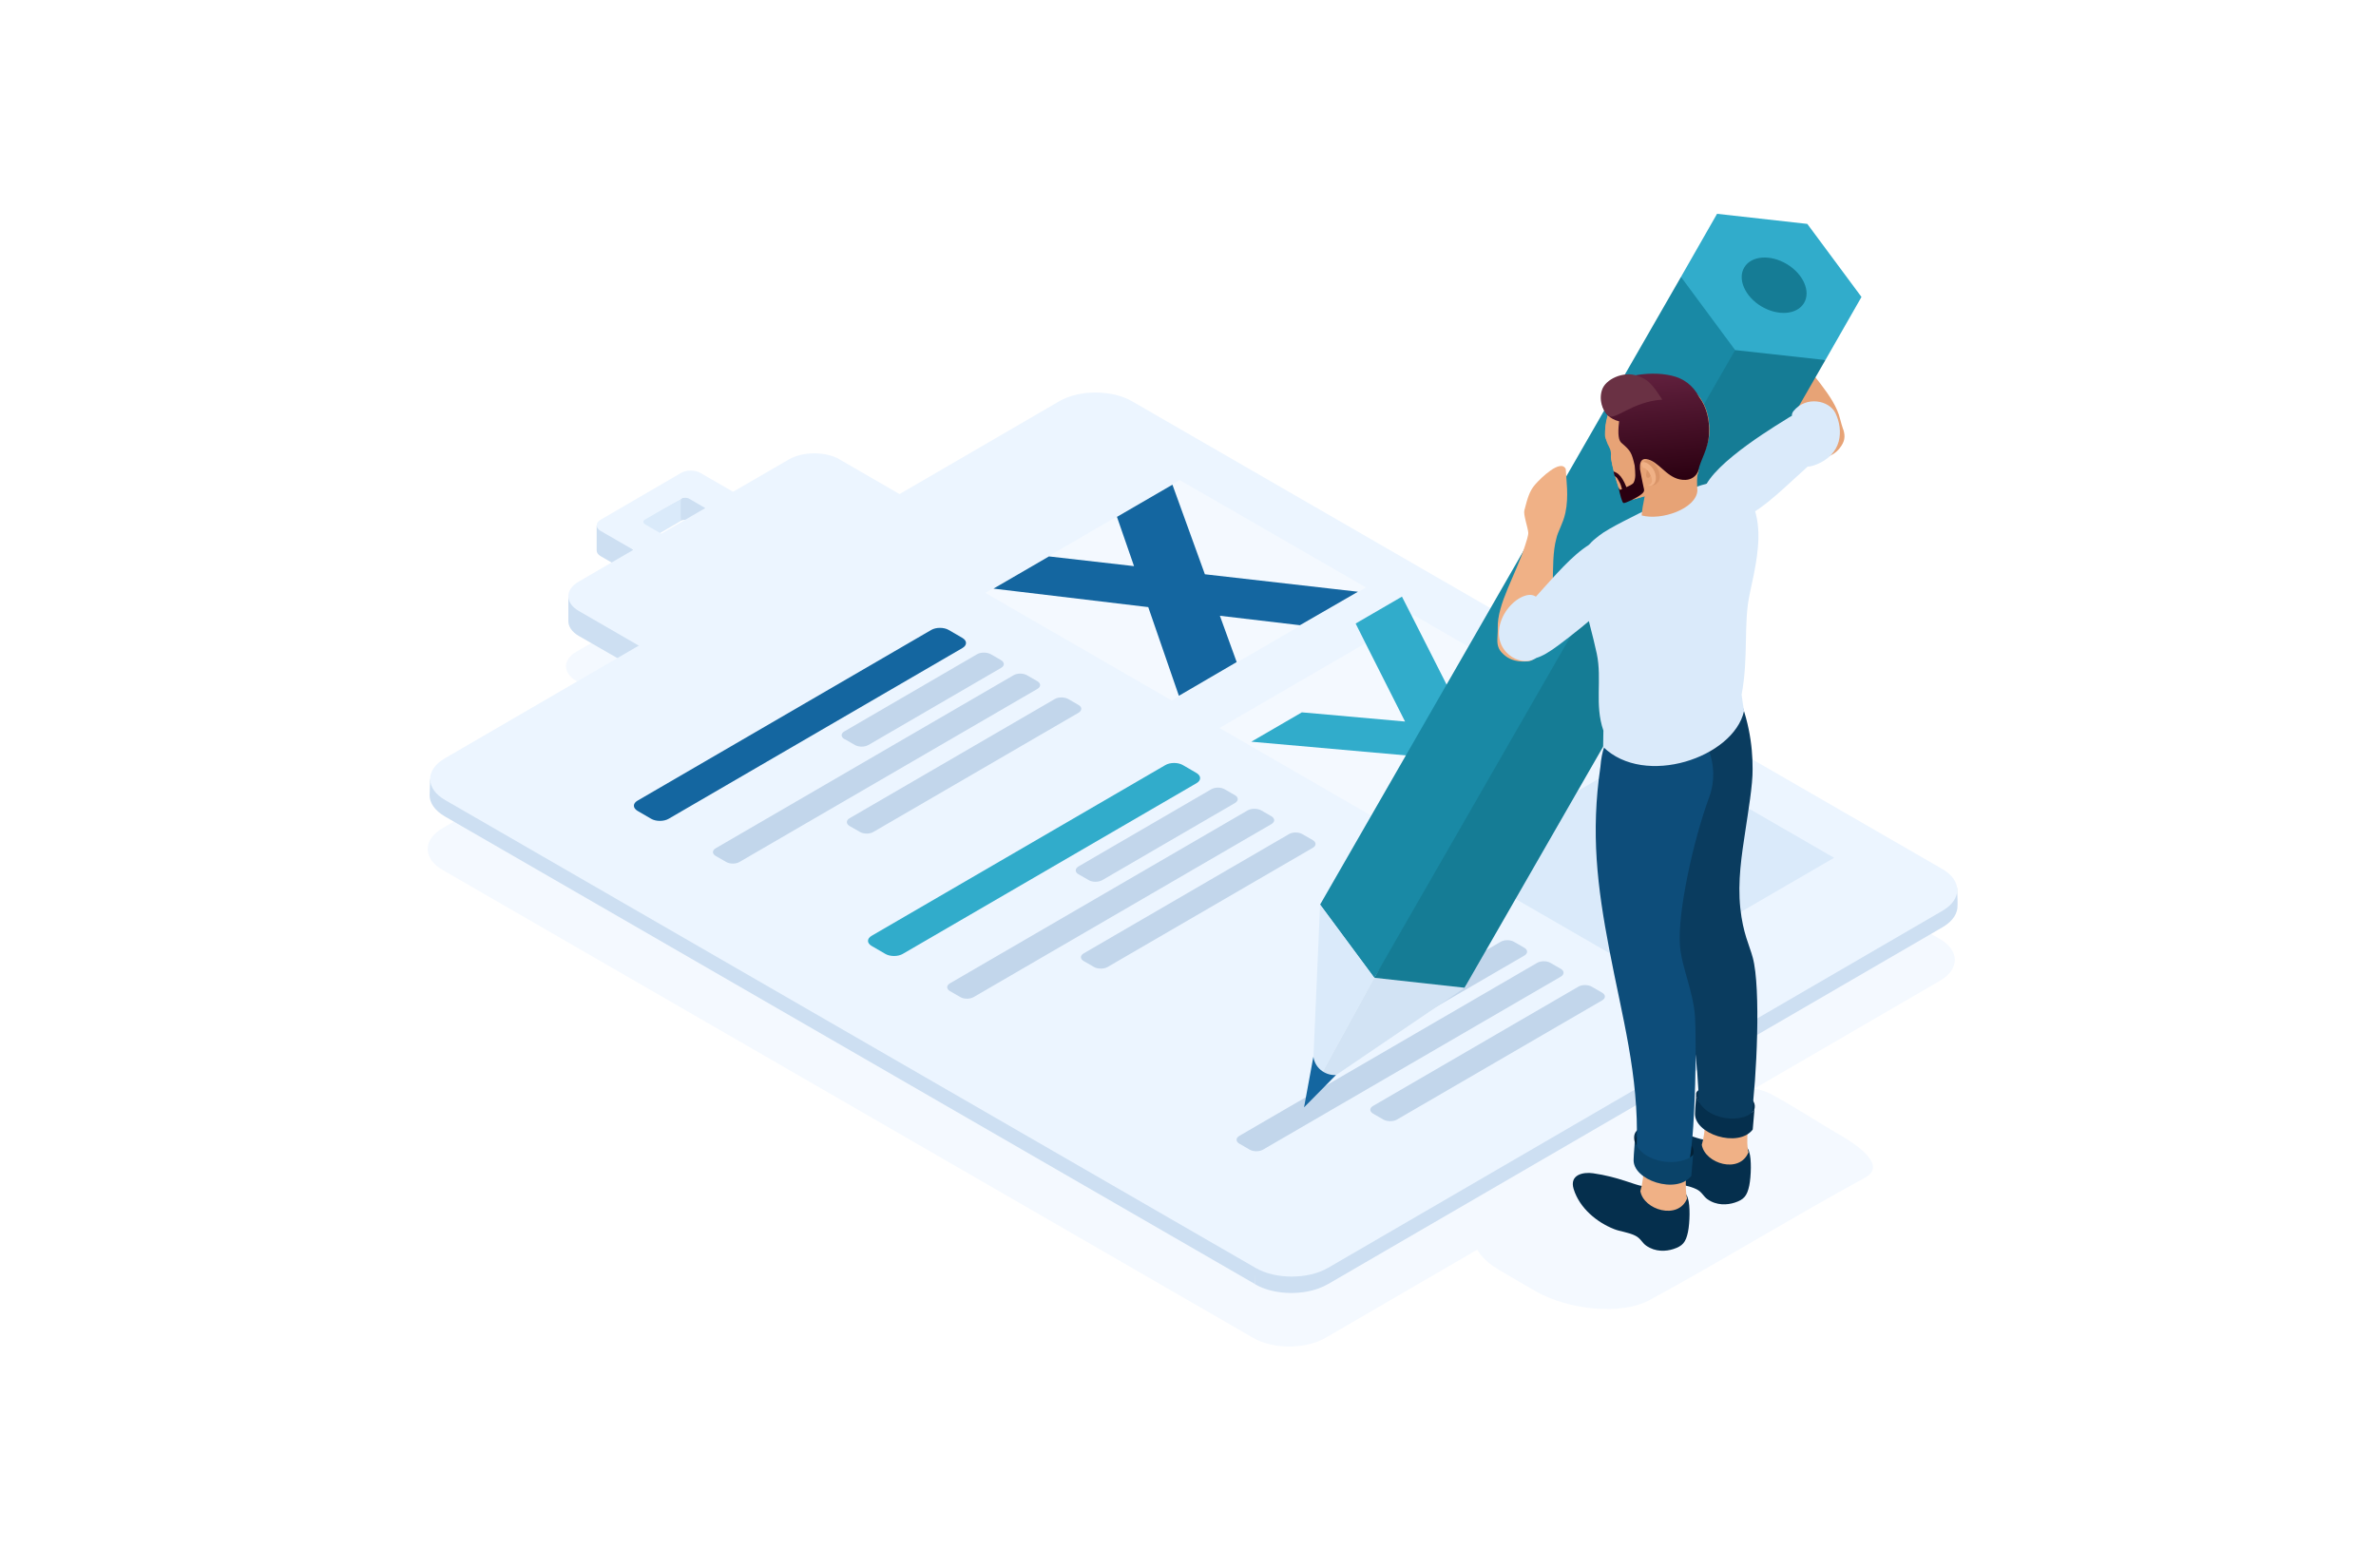 <svg width="200" height="132" viewBox="0 0 200 132" fill="none" xmlns="http://www.w3.org/2000/svg">
<path fill-rule="evenodd" clip-rule="evenodd" d="M70.479 44.568C69.303 43.893 67.388 43.893 66.223 44.568L61.51 47.3L58.757 45.711C58.31 45.449 57.57 45.449 57.135 45.711L50.365 49.65C49.919 49.912 49.919 50.336 50.365 50.597L53.119 52.186L48.515 54.864C47.35 55.539 47.35 56.649 48.526 57.334L53.565 60.24L37.25 69.72C35.574 70.689 35.585 72.278 37.272 73.246L105.481 112.624C107.168 113.604 109.9 113.593 111.576 112.624L163.296 82.563C164.972 81.594 164.961 80.005 163.274 79.037L95.065 39.659C93.378 38.691 90.646 38.691 88.97 39.659L75.518 47.474L70.479 44.568Z" fill="#F4F9FF"/>
<path fill-rule="evenodd" clip-rule="evenodd" d="M97.166 37.384L43.737 68.436L39.242 65.867L92.693 34.805L97.166 37.384Z" fill="#F4B300"/>
<path fill-rule="evenodd" clip-rule="evenodd" d="M51.563 52.545L49.321 50.967C48.733 50.63 48.352 50.391 47.841 50.184V52.295C47.841 52.741 48.135 53.199 48.722 53.536L51.258 54.994L54.24 56.714V54.603L51.563 52.535V52.545Z" fill="#CDDFF2"/>
<path fill-rule="evenodd" clip-rule="evenodd" d="M54.262 43.664C54.185 43.708 54.087 43.838 54.087 43.925C54.033 44.154 54.153 45.46 54.153 45.808C54.153 45.721 54.229 45.645 54.305 45.602L57.298 43.86L57.461 42.718L57.309 41.999L54.273 43.664H54.262Z" fill="#DAEAFA"/>
<path fill-rule="evenodd" clip-rule="evenodd" d="M163.416 76.447L114.624 104.516C109.694 106.638 107.288 107.422 105.547 106.42L105.656 108.118C107.103 108.956 109.324 109.076 110.989 108.467C111.587 108.249 112.099 107.922 112.654 107.596L163.514 78.057C164.113 77.709 164.701 77.154 164.766 76.414C164.798 76.033 164.766 75.423 164.744 74.966C164.744 74.868 164.744 74.814 164.744 74.727L163.416 76.436V76.447Z" fill="#CDDFF2"/>
<path fill-rule="evenodd" clip-rule="evenodd" d="M37.446 67.119C36.597 66.629 36.304 66.15 36.206 65.519L36.162 66.934C36.162 67.587 36.587 68.229 37.446 68.73L105.655 108.107V106.497L37.446 67.119Z" fill="#CDDFF2"/>
<path fill-rule="evenodd" clip-rule="evenodd" d="M163.481 73.149L95.272 33.771C93.585 32.802 90.853 32.802 89.177 33.771L37.457 63.832C35.781 64.801 35.792 66.39 37.479 67.358L105.688 106.736C107.375 107.716 110.107 107.705 111.783 106.736L163.503 76.675C165.179 75.706 165.168 74.117 163.481 73.149Z" fill="#ECF5FF"/>
<path fill-rule="evenodd" clip-rule="evenodd" d="M58.017 41.901C57.821 41.782 57.495 41.879 57.299 41.988V43.849C57.495 43.73 57.821 43.73 58.017 43.849L59.367 44.633V42.685L58.017 41.901Z" fill="#CDDFF2"/>
<path fill-rule="evenodd" clip-rule="evenodd" d="M51.421 44.339C51.192 44.209 50.224 44.404 50.224 44.23V46.342C50.224 46.516 50.333 46.69 50.561 46.821L53.315 48.41V46.298L51.421 44.35V44.339Z" fill="#CDDFF2"/>
<path fill-rule="evenodd" clip-rule="evenodd" d="M55.655 44.927L54.305 44.143C54.109 44.023 54.109 43.838 54.305 43.73L57.298 41.988C57.494 41.868 57.821 41.868 58.017 41.988L59.366 42.772L55.644 44.938L55.655 44.927ZM70.674 38.669C69.499 37.994 67.584 37.994 66.419 38.669L61.706 41.4L58.953 39.811C58.506 39.55 57.766 39.55 57.331 39.811L50.561 43.751C50.115 44.013 50.115 44.437 50.561 44.698L53.315 46.287L48.711 48.965C47.546 49.64 47.546 50.75 48.722 51.435L54.24 54.624L76.193 41.868L70.674 38.679V38.669Z" fill="#ECF5FF"/>
<path fill-rule="evenodd" clip-rule="evenodd" d="M114.982 49.455L98.624 58.967L82.94 49.912L99.299 40.41L114.982 49.455Z" fill="#F4F9FF"/>
<path fill-rule="evenodd" clip-rule="evenodd" d="M114.308 49.814L109.421 52.633L102.684 51.838L104.098 55.735L99.233 58.575L96.654 51.109L83.626 49.552L88.295 46.842L95.457 47.659L94.02 43.512L98.689 40.802L101.421 48.344L114.308 49.814Z" fill="#1466A0"/>
<path fill-rule="evenodd" clip-rule="evenodd" d="M134.683 60.828L118.324 70.341L102.651 61.285L119.01 51.784L134.683 60.828Z" fill="#F4F9FF"/>
<path fill-rule="evenodd" clip-rule="evenodd" d="M154.382 72.213L138.023 81.714L122.351 72.659L138.709 63.157L154.382 72.213Z" fill="#DAEAFA"/>
<path fill-rule="evenodd" clip-rule="evenodd" d="M118.009 50.227L118.847 51.871L125.094 64.191L105.329 62.439L109.585 59.968L118.27 60.741L114.94 54.146L114.112 52.491L118.009 50.227Z" fill="#31ACCB"/>
<path fill-rule="evenodd" clip-rule="evenodd" d="M146.382 75.521L138.404 61.372L135.771 63.647L143.999 77.176L146.382 75.521Z" fill="#1AC2CB"/>
<path fill-rule="evenodd" clip-rule="evenodd" d="M81.004 53.699C81.417 53.939 81.417 54.32 81.004 54.559L56.287 68.926C55.884 69.165 55.209 69.165 54.806 68.926L53.663 68.262C53.261 68.022 53.25 67.641 53.663 67.402L78.381 53.035C78.783 52.796 79.458 52.796 79.861 53.035L81.004 53.699Z" fill="#1466A0"/>
<path fill-rule="evenodd" clip-rule="evenodd" d="M90.788 59.348L89.918 58.847C89.613 58.673 89.102 58.662 88.786 58.847L71.513 68.882C71.209 69.056 71.209 69.361 71.513 69.535L72.384 70.036C72.7 70.221 73.211 70.221 73.516 70.036L90.788 60.001C91.093 59.816 91.093 59.522 90.788 59.348ZM71.078 62.221C70.958 62.156 70.893 62.069 70.86 61.982C70.838 61.927 70.838 61.862 70.86 61.807C70.893 61.72 70.958 61.633 71.078 61.568L82.256 55.07C82.56 54.896 83.072 54.896 83.388 55.07L83.757 55.277L84.258 55.571C84.41 55.658 84.487 55.778 84.498 55.898C84.498 56.017 84.421 56.137 84.269 56.224L73.091 62.722C72.863 62.852 72.514 62.896 72.232 62.82C72.134 62.798 72.046 62.765 71.97 62.722L71.1 62.221H71.078ZM87.317 57.345C87.632 57.53 87.632 57.813 87.317 57.998L62.251 72.561C61.946 72.746 61.435 72.746 61.119 72.561L60.248 72.06C59.933 71.875 59.933 71.592 60.248 71.407L85.314 56.845C85.619 56.66 86.13 56.66 86.446 56.845L87.317 57.345Z" fill="#C2D6EB"/>
<path fill-rule="evenodd" clip-rule="evenodd" d="M110.499 70.722C110.815 70.907 110.815 71.201 110.499 71.375L93.226 81.409C92.922 81.584 92.41 81.584 92.094 81.409L91.224 80.909C90.908 80.724 90.908 80.43 91.224 80.256L108.496 70.221C108.801 70.036 109.313 70.036 109.628 70.221L110.499 70.722ZM103.958 66.945L103.087 66.444C102.772 66.259 102.271 66.259 101.955 66.444L90.778 72.942C90.473 73.127 90.473 73.421 90.778 73.595L91.648 74.096C91.964 74.281 92.465 74.27 92.78 74.096L103.958 67.598C104.263 67.413 104.263 67.119 103.958 66.945ZM107.027 68.719L106.156 68.218C105.841 68.044 105.34 68.044 105.024 68.218L79.959 82.781C79.654 82.966 79.654 83.249 79.959 83.434L80.83 83.935C81.145 84.12 81.646 84.12 81.962 83.935L107.027 69.372C107.332 69.187 107.332 68.904 107.027 68.719Z" fill="#C2D6EB"/>
<path fill-rule="evenodd" clip-rule="evenodd" d="M100.714 65.073C101.117 65.312 101.127 65.693 100.714 65.933L75.997 80.299C75.594 80.539 74.919 80.539 74.516 80.299L73.374 79.635C72.96 79.396 72.96 79.015 73.374 78.776L98.091 64.409C98.494 64.17 99.168 64.17 99.571 64.409L100.714 65.073Z" fill="#31ACCB"/>
<path fill-rule="evenodd" clip-rule="evenodd" d="M134.856 83.564C135.172 83.749 135.172 84.043 134.856 84.218L117.584 94.252C117.279 94.427 116.768 94.427 116.452 94.252L115.581 93.752C115.266 93.567 115.266 93.273 115.581 93.099L132.854 83.064C133.159 82.879 133.67 82.879 133.986 83.064L134.856 83.564ZM128.315 79.788L127.445 79.287C127.129 79.102 126.628 79.102 126.313 79.287L115.135 85.785C114.83 85.97 114.83 86.264 115.135 86.438L116.006 86.939C116.321 87.124 116.822 87.113 117.138 86.939L128.315 80.441C128.62 80.256 128.62 79.973 128.315 79.788ZM131.385 81.562L130.514 81.061C130.198 80.876 129.698 80.876 129.382 81.061L104.316 95.624C104.012 95.809 104.012 96.092 104.316 96.277L105.187 96.778C105.503 96.963 106.003 96.963 106.319 96.778L131.385 82.215C131.689 82.03 131.689 81.747 131.385 81.562Z" fill="#C2D6EB"/>
<path fill-rule="evenodd" clip-rule="evenodd" d="M125.681 102.263L142.638 92.609C144.489 91.76 147.133 91.096 149.016 92.076C150.736 92.968 153.555 94.797 154.806 95.504C155.753 96.048 159.051 98.018 156.994 99.139C150.954 102.426 144.978 106.116 138.851 109.446C137.686 110.077 135.999 110.306 134.214 110.154C132.44 110.001 130.622 109.49 129.197 108.662C128.174 108.075 127.172 107.487 126.193 106.91C124.865 106.138 124.158 105.223 124.092 104.374C124.027 103.547 124.56 102.785 125.692 102.263H125.681Z" fill="#F4F9FF"/>
<path fill-rule="evenodd" clip-rule="evenodd" d="M143.422 95.939C142.802 95.874 141.398 95.167 139.254 94.862C138.416 94.742 137.251 94.981 137.621 96.19C138.122 97.811 139.591 98.998 141.028 99.564C141.54 99.77 142.182 99.814 142.791 100.108C143.27 100.336 143.368 100.707 143.727 100.957C144.5 101.501 145.392 101.446 146.024 101.24C146.786 100.989 147.058 100.685 147.243 99.814C147.406 99.009 147.439 97.561 147.243 96.995C146.96 95.656 143.814 95.526 143.433 95.939H143.422Z" fill="#052F4D"/>
<path fill-rule="evenodd" clip-rule="evenodd" d="M147.177 97.006C146.938 96.201 147.177 94.372 147.384 92.239L143.281 91.14C143.596 93.567 143.629 95.101 143.248 96.375C143.52 97.964 146.426 98.845 147.177 97.006Z" fill="#F0B186"/>
<path fill-rule="evenodd" clip-rule="evenodd" d="M147.667 93.414C146.655 94.981 143.118 94.122 142.77 92.174C142.574 90.922 148.277 91.531 147.667 93.414Z" fill="#052F4D"/>
<path fill-rule="evenodd" clip-rule="evenodd" d="M147.427 93.969C147.852 90.976 148.244 83.172 147.536 80.604C147.253 79.548 146.72 78.591 146.491 76.457C146.252 74.204 146.6 72.006 146.938 69.785C147.134 68.447 147.547 66.052 147.525 64.746C147.536 62.776 147.199 60.153 145.806 57.432L141.528 57.03C141.289 58.042 140.777 62.167 140.581 64.082C140.266 67.206 140.19 70.047 140.451 74.008C140.875 80.419 142.834 85.208 143.009 93.109C142.987 95.003 146.753 94.829 147.427 93.991V93.969Z" fill="#0A3C5F"/>
<path fill-rule="evenodd" clip-rule="evenodd" d="M147.536 95.09C147.569 94.699 147.634 94.046 147.689 93.316C147.199 94.655 143.357 94.514 142.769 92.174C142.769 92.62 142.693 93.153 142.682 93.686C142.551 95.46 146.317 96.679 147.536 95.09Z" fill="#052F4D"/>
<path fill-rule="evenodd" clip-rule="evenodd" d="M142.519 97.213C141.507 98.78 137.948 98.018 137.6 96.07C137.404 94.818 143.129 95.33 142.519 97.213Z" fill="#032136"/>
<path fill-rule="evenodd" clip-rule="evenodd" d="M138.263 99.847C137.643 99.781 136.239 99.074 134.095 98.769C133.257 98.65 132.092 98.889 132.462 100.097C132.963 101.719 134.432 102.905 135.869 103.471C136.38 103.678 137.023 103.721 137.632 104.015C138.111 104.244 138.209 104.614 138.568 104.864C139.341 105.408 140.233 105.354 140.865 105.147C141.626 104.897 141.899 104.592 142.084 103.721C142.247 102.916 142.279 101.468 142.084 100.902C141.801 99.564 138.655 99.433 138.274 99.847H138.263Z" fill="#052F4D"/>
<path fill-rule="evenodd" clip-rule="evenodd" d="M142.018 100.903C141.779 100.097 141.953 98.247 142.149 96.114L138.111 95.036C138.426 97.463 138.459 98.998 138.078 100.271C138.35 101.86 141.256 102.731 142.007 100.903H142.018Z" fill="#F0B186"/>
<path fill-rule="evenodd" clip-rule="evenodd" d="M141.691 59.838L137 59.283C136.086 61.601 134.932 61.764 134.715 64.55C133.899 70.145 134.443 74.585 135.466 79.951C136.532 85.556 137.958 90.541 137.773 96.32C137.643 98.508 141.234 98.421 142.214 97.702C142.747 94.764 142.791 87.57 142.682 85.676C142.562 83.499 141.55 81.453 141.408 79.581C141.202 76.882 142.497 70.841 143.868 67.119C144.88 64.355 143.52 61.71 141.68 59.838H141.691Z" fill="#0D4D7A"/>
<path fill-rule="evenodd" clip-rule="evenodd" d="M142.366 98.987C142.399 98.595 142.464 97.942 142.519 97.213C141.55 98.257 138.263 98.029 137.599 96.07C137.599 96.516 137.523 97.049 137.512 97.583C137.381 99.357 141.147 100.587 142.366 98.987Z" fill="#0A4369"/>
<path fill-rule="evenodd" clip-rule="evenodd" d="M155.155 36.166C155.068 35.893 154.97 35.61 154.894 35.284C154.426 33.292 152.26 31.333 150.856 29.145C150.725 28.938 150.355 28.405 150.322 28.166C150.246 27.72 150.344 26.599 150.159 26.283C149.669 25.412 149.343 24.846 148.733 24.433C148.113 24.008 146.067 22.865 145.893 23.834C146.088 24.683 146.23 26.131 146.872 27.382C147.297 28.22 147.873 28.71 148.167 29.276C149.31 31.224 149.484 34.653 151.117 36.514C151.868 37.362 152.194 38.788 153.13 38.636C154.012 38.495 154.545 38.135 154.861 37.722C155.274 37.188 155.351 36.786 155.166 36.166H155.155Z" fill="#E7A376"/>
<path fill-rule="evenodd" clip-rule="evenodd" d="M151.096 27.872L115.679 82.313L111.119 76.153L141.496 23.311L151.096 27.872Z" fill="#1989A5"/>
<path fill-rule="evenodd" clip-rule="evenodd" d="M110.434 91.88L115.68 82.313L111.119 76.153L110.434 91.88Z" fill="#DAEAFA"/>
<path fill-rule="evenodd" clip-rule="evenodd" d="M110.434 91.88L115.68 82.313L123.527 82.988L110.434 91.88Z" fill="#D2E3F4"/>
<path fill-rule="evenodd" clip-rule="evenodd" d="M153.653 30.31L123.277 83.151L115.68 82.313L146.056 29.472L150.149 28.579L153.653 30.31Z" fill="#157C95"/>
<path fill-rule="evenodd" clip-rule="evenodd" d="M156.69 24.999L153.653 30.31L146.056 29.472L141.496 23.312L144.533 18L152.13 18.849L156.69 24.999Z" fill="#31ACCB"/>
<path fill-rule="evenodd" clip-rule="evenodd" d="M150.41 22.234C151.792 23.061 152.445 24.541 151.846 25.521C151.248 26.5 149.659 26.62 148.266 25.793C146.883 24.966 146.23 23.486 146.829 22.506C147.417 21.526 149.017 21.396 150.41 22.234Z" fill="#157C95"/>
<path fill-rule="evenodd" clip-rule="evenodd" d="M110.553 88.963L109.77 93.218L112.458 90.497C111.696 90.563 110.716 90.04 110.553 88.963Z" fill="#1466A0"/>
<path fill-rule="evenodd" clip-rule="evenodd" d="M152.151 39.278C152.336 39.278 152.532 39.235 152.717 39.169C155.145 38.309 155.166 36.176 154.502 34.783C153.98 33.695 152.032 33.303 150.965 34.609C150.867 34.739 150.824 34.87 150.834 35.001C150.671 35.088 150.497 35.197 150.312 35.316C148.364 36.514 142.726 40.051 143.39 42.075C143.978 43.893 145.436 44.23 146.971 43.479C148.614 42.674 150.279 40.965 152.162 39.278H152.151Z" fill="#DAEAFA"/>
<path fill-rule="evenodd" clip-rule="evenodd" d="M145.632 40.693C147.047 41.281 147.678 42.424 147.907 43.763C148.233 45.7 147.765 47.757 147.275 50.032C146.742 52.524 147.199 55.278 146.601 58.477C146.677 59.043 146.72 59.392 146.807 59.849C145.937 63.778 138.427 66.303 134.944 62.874C134.955 62.374 134.966 61.928 134.966 61.503C134.204 59.305 134.868 57.226 134.411 55.038C133.736 51.838 132.495 48.856 133.464 46.396C133.703 45.776 134.128 45.471 134.607 45.09C135.39 44.459 137.665 43.381 139.254 42.576V42.696C140.995 41.684 142.922 40.769 144.348 40.584C144.848 40.519 145.284 40.541 145.632 40.682V40.693Z" fill="#DAEAFA"/>
<path fill-rule="evenodd" clip-rule="evenodd" d="M138.536 40.987C138.514 41.792 138.275 42.282 138.188 43.392C139.853 43.849 142.78 42.826 142.878 41.303C142.878 41.183 142.868 41.063 142.857 40.943V40.9C142.835 40.345 142.857 39.844 143.02 39.594C142.77 39.3 141.05 39.833 138.536 40.987Z" fill="#E7A376"/>
<path fill-rule="evenodd" clip-rule="evenodd" d="M136.859 42.141C137.175 42.206 138.329 41.77 138.764 41.694C139.189 41.607 142.693 40.66 142.933 39.8C142.9 39.583 142.9 39.398 142.944 39.267C143.183 38.505 143.836 37.558 143.88 36.481C143.956 34.761 143.335 33.031 141.54 32.225C138.274 30.745 135.183 33.161 135.096 36.546C135.075 37.21 135.651 37.417 135.771 37.95C135.793 38.059 135.684 38.201 135.63 38.451C135.553 38.81 136.381 42.043 136.859 42.141Z" fill="#E7A376"/>
<path fill-rule="evenodd" clip-rule="evenodd" d="M136.87 42.119C137.153 42.184 138.111 41.847 138.612 41.727C138.753 41.694 138.916 41.803 139.156 41.727C140.418 41.379 142.813 40.475 142.922 39.812C142.889 39.594 142.889 39.398 142.922 39.256C143.161 38.495 143.814 37.548 143.858 36.47C143.934 34.751 143.313 33.02 141.517 32.215C138.622 30.909 135.891 32.508 135.238 35.284C135.085 35.937 135.031 36.721 135.314 37.363C135.444 37.657 135.651 37.874 135.597 38.429C135.564 38.788 136.369 41.999 136.837 42.097L136.87 42.119Z" fill="#E7A376"/>
<path fill-rule="evenodd" clip-rule="evenodd" d="M138.22 39.028C138.971 37.874 140.636 40.53 139.058 40.889C139.504 40.083 138.786 39.18 138.22 39.028Z" fill="#DA9569"/>
<path fill-rule="evenodd" clip-rule="evenodd" d="M138.329 39.441C138.078 39.072 138.165 38.897 138.35 38.897C138.557 38.897 138.906 39.104 139.156 39.485C139.559 40.105 139.439 41.041 138.699 40.867C139.265 40.758 139.047 40.095 138.775 39.724C138.59 39.474 138.361 39.311 138.318 39.441H138.329Z" fill="#F0B186"/>
<path fill-rule="evenodd" clip-rule="evenodd" d="M138.633 39.561C138.546 39.888 138.535 40.084 138.611 40.171C138.666 40.236 138.796 40.279 138.927 40.072C138.884 39.866 138.764 39.703 138.633 39.572V39.561Z" fill="#DA9569"/>
<path fill-rule="evenodd" clip-rule="evenodd" d="M136.293 35.458H136.25C134.77 35.077 134.606 33.586 135.031 32.954C135.858 31.735 138.644 31.137 140.723 31.627C141.703 31.855 142.497 32.421 143.02 33.412C143.673 34.282 143.912 35.382 143.858 36.492C143.803 37.841 143.15 38.625 142.933 39.692C142.769 40.073 142.399 40.377 141.888 40.399C140.527 40.453 139.874 39.169 138.949 38.756C138.437 38.538 137.98 38.56 138.046 39.496C138.111 39.898 138.209 40.301 138.274 40.671C138.372 41.259 138.546 41.324 138.111 41.651C137.697 41.955 136.827 42.369 136.663 42.347C136.533 42.325 136.359 41.607 136.25 41.074C136.293 41.063 136.348 41.248 136.37 41.237C136.413 41.215 136.468 41.194 136.533 41.172C136.457 40.889 136.413 40.748 136.293 40.541C136.184 40.345 136.119 40.203 135.956 40.105C135.891 40.072 135.825 39.779 135.825 39.692C136.141 39.79 136.391 40.018 136.576 40.334C136.707 40.551 136.783 40.715 136.903 41.009C137.164 40.889 137.436 40.769 137.512 40.628C137.708 40.247 137.654 39.833 137.599 39.191C137.349 38.103 137.262 37.95 136.489 37.286C136.272 37.101 136.152 36.644 136.282 35.534C136.282 35.512 136.282 35.49 136.282 35.469L136.293 35.458Z" fill="url(#paint0_linear_73_27657)"/>
<path fill-rule="evenodd" clip-rule="evenodd" d="M135.412 35.012C135.945 35.414 137.382 33.815 139.918 33.64C138.993 32.171 138.612 31.899 137.763 31.616C136.664 31.246 135.118 31.899 134.835 32.868C134.552 33.793 134.988 34.685 135.412 35.012Z" fill="#6A3144"/>
<path fill-rule="evenodd" clip-rule="evenodd" d="M126.041 53.797C126.041 53.514 126.084 53.209 126.073 52.883C126.008 50.837 127.597 48.388 128.381 45.906C128.457 45.667 128.664 45.057 128.642 44.829C128.598 44.372 128.217 43.327 128.315 42.957C128.566 41.988 128.729 41.357 129.208 40.802C129.698 40.236 131.374 38.603 131.798 39.485C131.831 40.355 132.07 41.792 131.766 43.174C131.57 44.089 131.134 44.72 131.004 45.34C130.405 47.517 131.123 50.88 130.035 53.09C129.534 54.102 129.589 55.571 128.642 55.669C127.75 55.756 127.151 55.549 126.737 55.234C126.204 54.82 126.019 54.461 126.041 53.808V53.797Z" fill="#F0B186"/>
<path fill-rule="evenodd" clip-rule="evenodd" d="M129.284 50.227C129.099 50.108 128.892 50.053 128.653 50.086C127.771 50.205 126.715 51.152 126.324 52.36C125.529 54.788 127.967 56.289 129.328 55.386C129.806 55.245 130.405 54.907 131.243 54.276C133.061 52.905 138.35 48.856 137.501 46.897C136.75 45.144 135.259 44.949 133.812 45.83C132.331 46.733 130.895 48.453 129.295 50.216L129.284 50.227Z" fill="#DAEAFA"/>
<defs>
<linearGradient id="paint0_linear_73_27657" x1="139.09" y1="31.866" x2="139.852" y2="40.649" gradientUnits="userSpaceOnUse">
<stop stop-color="#5F1F3C"/>
<stop offset="1" stop-color="#2A0010"/>
</linearGradient>
</defs>
</svg>
